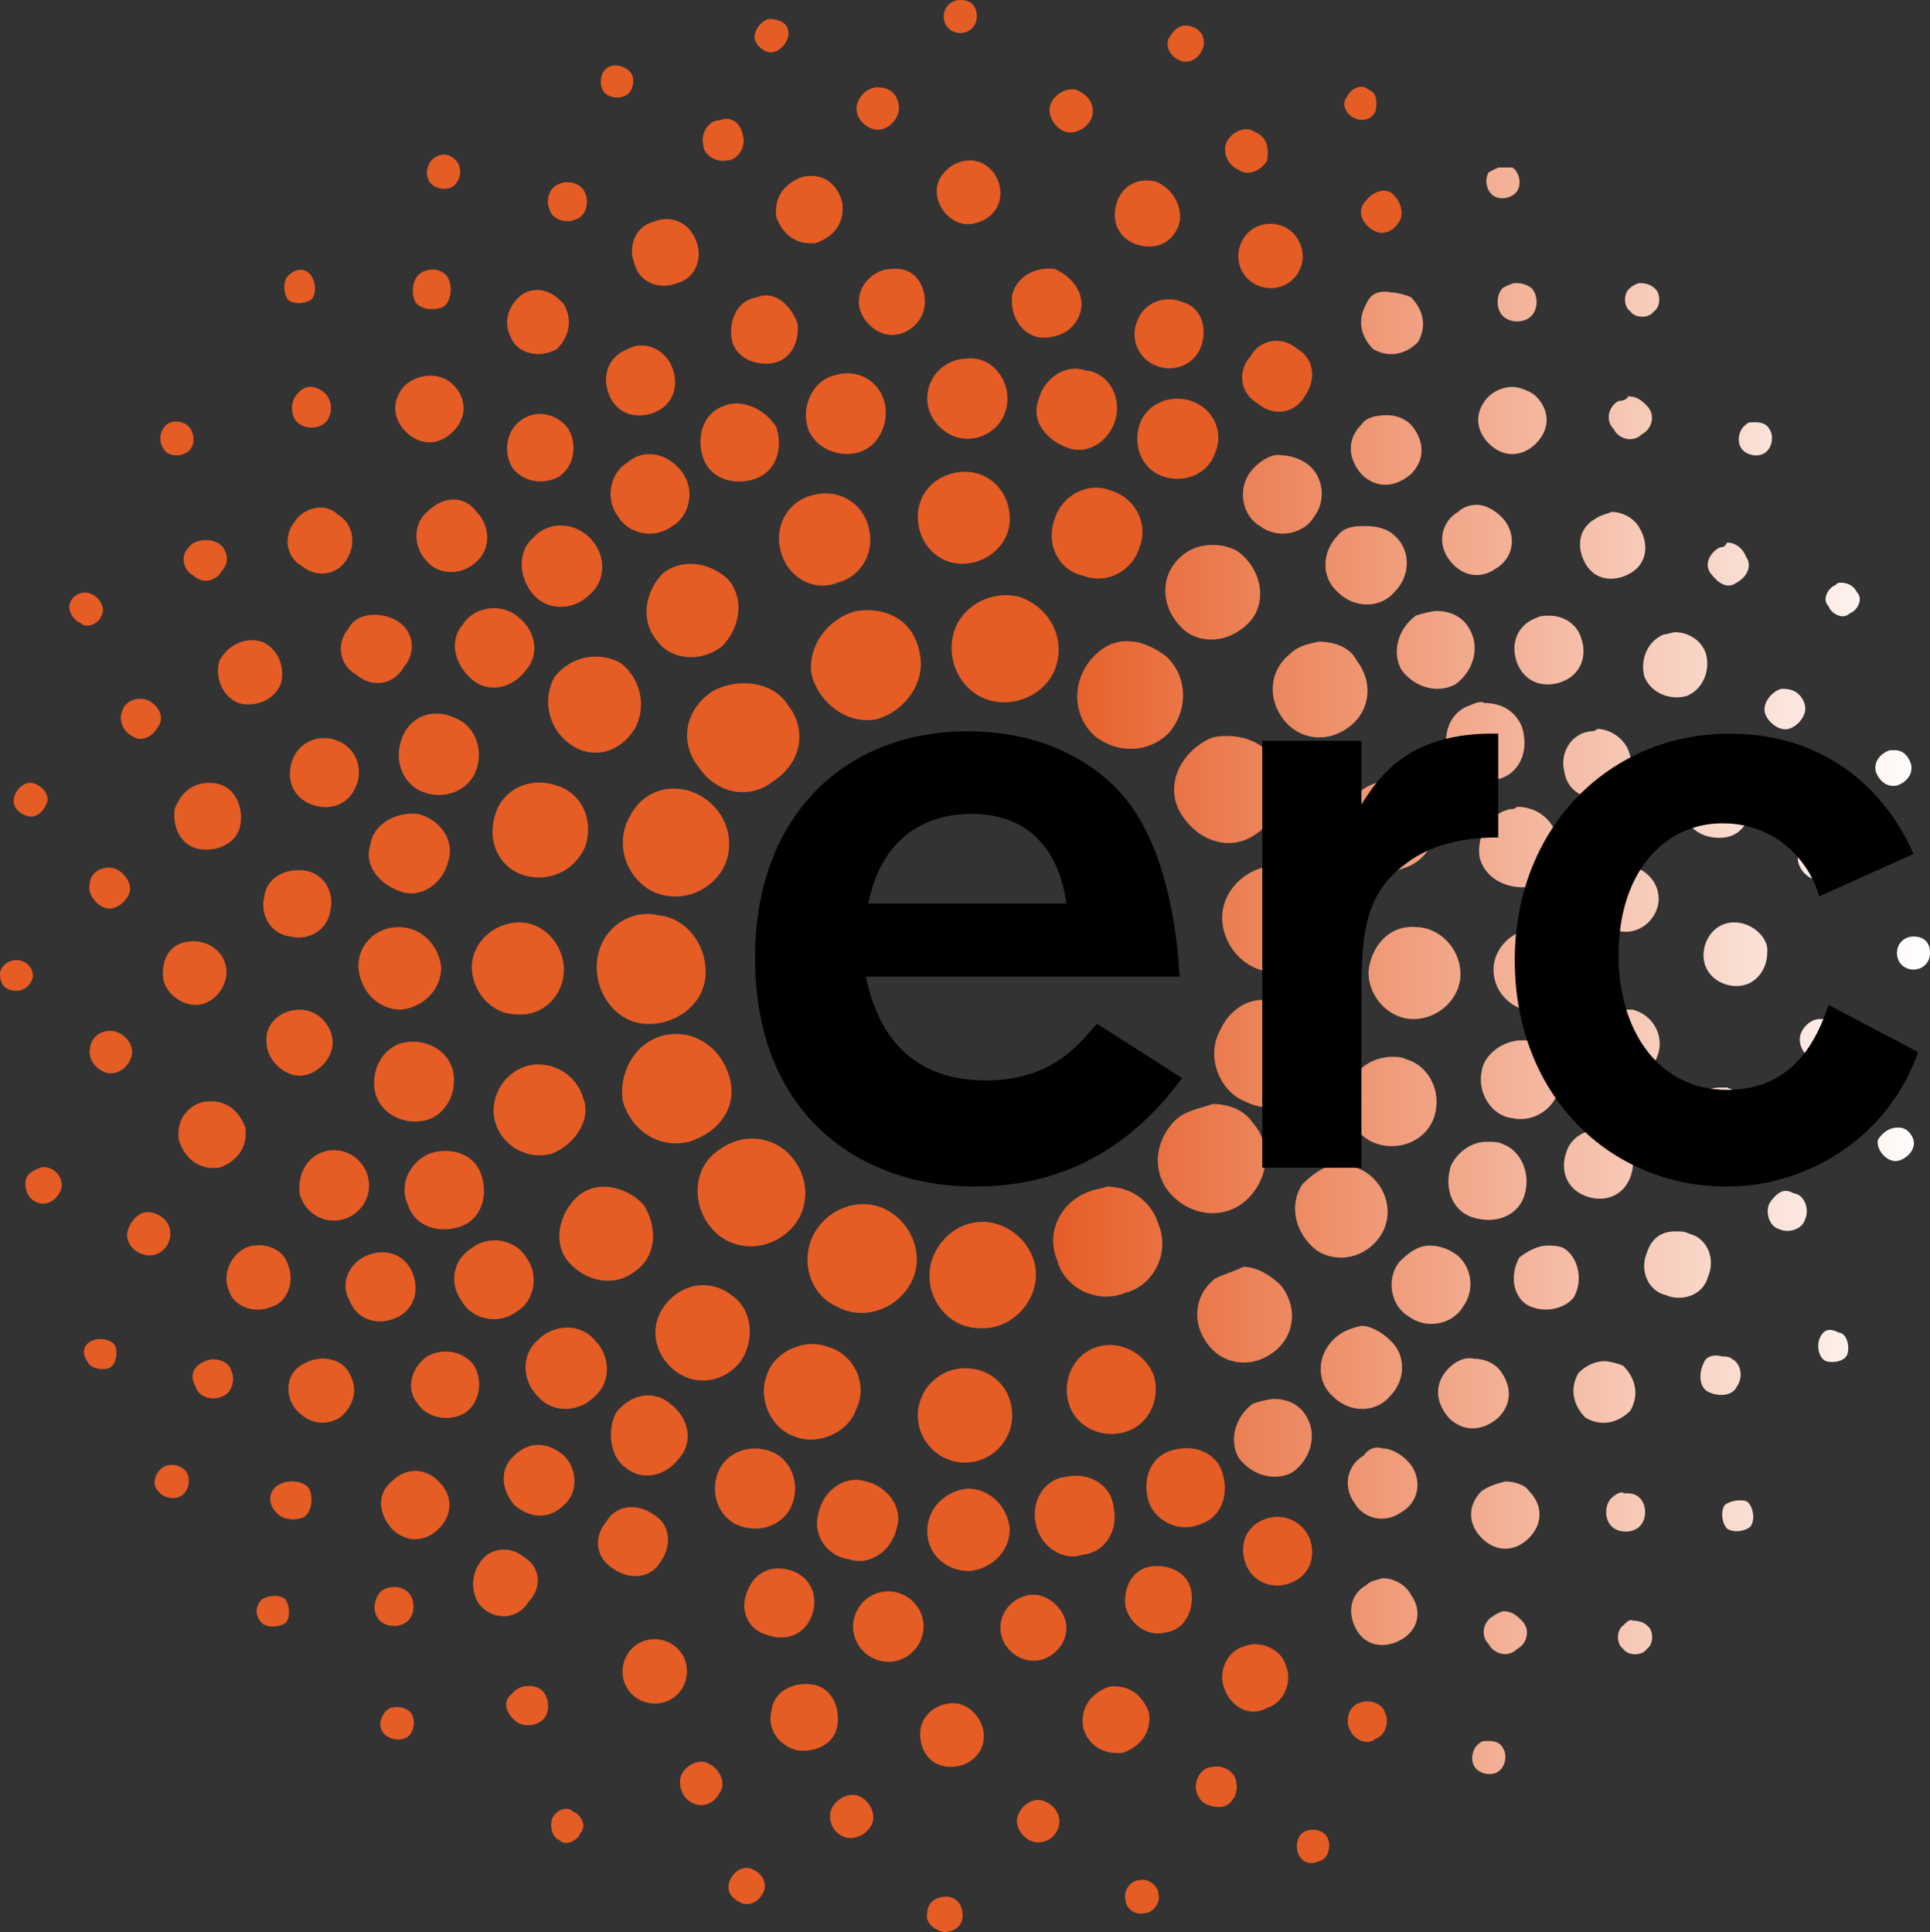 <?xml version="1.0" encoding="utf-8"?>
<!-- Generator: Adobe Illustrator 27.8.1, SVG Export Plug-In . SVG Version: 6.00 Build 0)  -->
<svg version="1.1" id="Layer_1" xmlns="http://www.w3.org/2000/svg" xmlns:xlink="http://www.w3.org/1999/xlink" x="0px" y="0px"
	 viewBox="0 0 81.8 81.9" style="enable-background:new 0 0 81.8 81.9;" xml:space="preserve">
<rect x="0" y="0" width="81.8" height="81.9" fill="#333333" stroke="none"/>
<style type="text/css">

		.st0{clip-path:url(#SVGID_00000032619027959224746820000004516016110677821571_);fill:url(#SVGID_00000131350140268131826120000014911990337414277301_);}
	.st1{fill:#E65C25;}
  .st2 {
        fill: black;
    }

    @media (prefers-color-scheme: dark) {
        .st2 {
            fill: white;
        }
    }
</style>
<g id="ERC_Logo_00000080915025938964479880000013840855325887048090_">
	<g>
		<g>
			<defs>
				<path id="SVGID_1_" d="M62.7,73.9c-0.3,0.2-0.4,0.7-0.2,1c0.2,0.3,0.7,0.4,1,0.2c0.3-0.2,0.4-0.7,0.2-1
					c-0.1-0.2-0.3-0.3-0.6-0.3C62.9,73.8,62.8,73.8,62.7,73.9 M68.8,68.9c-0.3,0.2-0.3,0.8,0,1c0.2,0.3,0.8,0.3,1,0
					c0.3-0.2,0.3-0.8,0-1c-0.1-0.1-0.3-0.2-0.6-0.2C69.1,68.6,68.9,68.8,68.8,68.9 M63.3,68.5c-0.4,0.2-0.6,0.8-0.2,1.2
					c0.2,0.4,0.8,0.6,1.2,0.2c0.4-0.2,0.6-0.8,0.2-1.2c-0.2-0.2-0.4-0.4-0.8-0.4C63.7,68.3,63.4,68.4,63.3,68.5 M57.9,67.2
					c-0.7,0.4-0.8,1.2-0.4,1.9c0.4,0.7,1.2,0.8,1.9,0.4c0.7-0.4,0.9-1.2,0.4-1.9c-0.2-0.4-0.7-0.7-1.2-0.7
					C58.3,67,58.1,67,57.9,67.2 M73.1,63.8c-0.2,0.3-0.1,0.8,0.1,1c0.3,0.2,0.8,0.1,1-0.1c0.2-0.3,0.1-0.8-0.1-1
					c-0.1-0.1-0.2-0.1-0.4-0.1S73.2,63.7,73.1,63.8 M68.3,63.5c-0.3,0.3-0.3,0.9,0,1.2c0.3,0.3,0.9,0.3,1.2,0c0.3-0.3,0.3-0.9,0-1.2
					c-0.2-0.2-0.4-0.2-0.7-0.2C68.8,63.2,68.5,63.3,68.3,63.5 M62.8,63.2c-0.6,0.6-0.6,1.4,0,2c0.6,0.6,1.4,0.6,2,0
					c0.6-0.6,0.6-1.4,0-2c-0.2-0.3-0.7-0.4-1-0.4C63.4,62.9,63.1,63,62.8,63.2 M57.8,61.7c-0.7,0.4-0.9,1.3-0.4,2
					c0.4,0.7,1.3,0.9,2,0.4c0.7-0.4,0.9-1.3,0.4-2c-0.3-0.4-0.8-0.7-1.2-0.7C58.3,61.3,58,61.4,57.8,61.7 M53.1,59.5
					c-0.8,0.6-1,1.6-0.6,2.3c0.6,0.8,1.6,1,2.3,0.6c0.8-0.6,1-1.6,0.6-2.3c-0.3-0.6-0.9-0.8-1.4-0.8C53.8,59.3,53.4,59.4,53.1,59.5
					 M66.9,58.2c-0.4,0.7-0.2,1.4,0.3,1.9c0.7,0.4,1.4,0.2,1.9-0.3c0.4-0.7,0.2-1.4-0.3-1.9c-0.2-0.1-0.6-0.2-0.8-0.2
					C67.6,57.7,67.2,57.9,66.9,58.2 M61.4,58c-0.6,0.6-0.6,1.4,0,2.1c0.6,0.6,1.4,0.6,2.1,0c0.6-0.6,0.6-1.4,0-2.1
					c-0.3-0.3-0.7-0.4-1-0.4C62.1,57.5,61.7,57.7,61.4,58 M72.2,57.8c-0.2,0.4-0.2,1,0.2,1.2c0.4,0.2,1,0.2,1.2-0.2
					c0.3-0.4,0.2-1-0.2-1.2c-0.1-0.1-0.3-0.1-0.4-0.1C72.6,57.4,72.3,57.5,72.2,57.8 M77.1,56.8c-0.1,0.3,0,0.8,0.3,0.9
					c0.3,0.1,0.8,0,0.9-0.3c0.1-0.3,0-0.8-0.3-0.9c-0.1,0-0.2-0.1-0.3-0.1C77.4,56.3,77.2,56.5,77.1,56.8 M56.5,56.8
					c-0.7,0.7-0.7,1.8,0,2.4c0.7,0.7,1.8,0.7,2.4,0c0.7-0.7,0.7-1.8,0-2.4c-0.3-0.3-0.8-0.6-1.2-0.6C57.3,56.3,56.9,56.4,56.5,56.8
					 M51.5,54.2c-0.9,0.7-1,1.9-0.3,2.8c0.7,0.9,1.9,1,2.8,0.3s1-1.9,0.3-2.8c-0.4-0.4-1-0.8-1.6-0.8C52.3,53.9,51.9,54,51.5,54.2
					 M59.3,53.5c-0.6,0.8-0.3,1.9,0.4,2.3c0.8,0.6,1.9,0.3,2.3-0.4c0.6-0.8,0.3-1.9-0.4-2.3c-0.3-0.2-0.7-0.3-1-0.3
					C60.1,52.8,59.7,53.1,59.3,53.5 M64.4,53.3c-0.4,0.7-0.3,1.6,0.3,2c0.7,0.4,1.6,0.2,2-0.3c0.4-0.7,0.2-1.6-0.3-2
					c-0.2-0.2-0.6-0.2-0.8-0.2C65.2,52.8,64.8,53,64.4,53.3 M69.8,53.1c-0.3,0.7,0,1.6,0.8,1.8c0.7,0.3,1.6,0,1.8-0.8
					c0.3-0.7,0-1.6-0.8-1.8c-0.2-0.1-0.3-0.1-0.6-0.1C70.4,52.2,70,52.5,69.8,53.1 M46.2,50.5c-1.2,0.4-1.9,1.7-1.4,2.9
					c0.3,1.2,1.7,1.9,2.9,1.4c1.2-0.3,1.9-1.7,1.4-2.9c-0.3-1-1.2-1.6-2.2-1.6C46.7,50.4,46.4,50.4,46.2,50.5 M75,51
					c-0.2,0.4,0,1,0.4,1.1c0.4,0.2,1,0,1.1-0.4c0.2-0.4,0-1-0.4-1.1c-0.1,0-0.2-0.1-0.3-0.1C75.5,50.4,75.2,50.7,75,51 M55.2,50.2
					c-0.6,0.9-0.3,2.1,0.6,2.8c0.9,0.6,2.1,0.3,2.7-0.6s0.3-2.1-0.6-2.7c-0.3-0.2-0.7-0.3-1.1-0.3C56.3,49.3,55.7,49.7,55.2,50.2
					 M61.5,49.4c-0.3,0.9,0,1.9,0.9,2.2s1.9,0,2.2-0.9s-0.1-1.9-0.9-2.2c-0.2-0.1-0.4-0.1-0.7-0.1C62.4,48.4,61.8,48.8,61.5,49.4
					 M66.4,48.8c-0.3,0.8,0,1.6,0.8,1.9c0.8,0.3,1.6,0,1.9-0.8c0.3-0.8,0-1.6-0.8-1.9c-0.2-0.1-0.3-0.1-0.6-0.1
					C67.2,47.9,66.6,48.2,66.4,48.8 M79.6,48.3c-0.1,0.3,0.2,0.8,0.6,0.9c0.3,0.1,0.8-0.2,0.9-0.6c0.1-0.3-0.2-0.8-0.6-0.8h-0.1
					C80.1,47.8,79.8,48,79.6,48.3 M49.8,47.5c-0.9,0.9-1,2.3-0.1,3.2c0.9,0.9,2.3,1,3.2,0.1c0.9-0.9,1-2.3,0.2-3.2
					c-0.4-0.6-1.1-0.8-1.7-0.8C50.8,47,50.2,47.1,49.8,47.5 M71.5,47.2c-0.1,0.8,0.3,1.4,1.1,1.7c0.8,0.1,1.4-0.3,1.7-1.1
					c0.1-0.8-0.3-1.4-1.1-1.7c-0.1,0-0.2,0-0.3,0C72.3,46.1,71.6,46.5,71.5,47.2 M57.2,46.1c-0.3,1,0.2,2.1,1.2,2.4
					c1,0.3,2.1-0.2,2.4-1.2c0.3-1-0.2-2.1-1.2-2.4c-0.2-0.1-0.4-0.1-0.6-0.1C58.2,44.8,57.4,45.3,57.2,46.1 M62.8,45.4
					c-0.2,0.9,0.4,1.9,1.3,2c0.9,0.2,1.8-0.4,2-1.3c0.2-0.9-0.4-1.8-1.3-2c-0.1,0-0.2,0-0.3,0C63.7,44.1,62.9,44.7,62.8,45.4
					 M76.3,43.9c-0.1,0.4,0.2,1,0.7,1c0.4,0.1,0.9-0.2,1-0.7c0.1-0.4-0.2-1-0.7-1c-0.1,0-0.1,0-0.2,0C76.8,43.2,76.4,43.5,76.3,43.9
					 M67.4,43.9c-0.2,0.8,0.3,1.6,1.1,1.8c0.8,0.2,1.6-0.3,1.8-1.1c0.2-0.8-0.3-1.6-1.1-1.8c-0.1,0-0.2,0-0.3,0
					C68.2,42.8,67.5,43.2,67.4,43.9 M51.7,43.7c-0.6,1.1,0,2.6,1.1,3c1.1,0.6,2.6,0,3-1.1c0.6-1.1,0-2.6-1.1-3
					c-0.3-0.1-0.7-0.2-1-0.2C52.9,42.3,52.1,42.8,51.7,43.7 M81.1,39.7c-0.4,0-0.7,0.3-0.7,0.7c0,0.4,0.3,0.7,0.7,0.7
					c0.4,0,0.7-0.3,0.7-0.7C81.8,39.9,81.5,39.7,81.1,39.7L81.1,39.7 M65,39.4c-0.9,0-1.7,0.8-1.7,1.7c0,1,0.8,1.7,1.7,1.8
					c1,0,1.7-0.8,1.8-1.7C66.6,40.2,65.9,39.4,65,39.4L65,39.4 M58,41.2c0,1.1,0.9,2,1.9,2c1.1,0,2-0.9,2-1.9c0-1.1-0.9-2-1.9-2l0,0
					C58.9,39.2,58.1,40.1,58,41.2 M73.5,39.1c-0.8,0-1.3,0.7-1.3,1.4c0,0.8,0.7,1.3,1.4,1.3c0.8,0,1.3-0.7,1.3-1.4
					C75,39.8,74.3,39.1,73.5,39.1L73.5,39.1 M68.9,36.7c-0.8,0-1.4,0.7-1.4,1.4s0.7,1.4,1.4,1.4c0.8,0,1.4-0.7,1.4-1.4
					C70.3,37.3,69.6,36.7,68.9,36.7L68.9,36.7 M54.1,36.7c-1.2,0-2.3,1-2.3,2.2c0,1.2,1,2.3,2.2,2.3c1.2,0,2.3-1,2.3-2.2
					C56.4,37.7,55.4,36.7,54.1,36.7C54.2,36.7,54.2,36.7,54.1,36.7 M77.1,35.5c-0.4,0-0.9,0.4-0.9,0.9c0,0.4,0.4,0.9,0.9,0.9
					c0.4,0,0.9-0.4,0.9-0.9C78,36,77.5,35.5,77.1,35.5L77.1,35.5 M64,34.3c-0.9,0.2-1.4,1.1-1.3,2c0.2,0.9,1.1,1.4,2.1,1.3
					c0.9-0.2,1.4-1.1,1.2-2.1c-0.2-0.8-0.9-1.3-1.7-1.3C64.2,34.3,64.1,34.3,64,34.3 M58.3,33.2c-1,0.3-1.6,1.4-1.2,2.4
					s1.4,1.6,2.4,1.2c1-0.3,1.6-1.4,1.2-2.4c-0.2-0.8-1-1.3-1.9-1.3C58.8,33.1,58.5,33.1,58.3,33.2 M72.5,32.7
					c-0.8,0.1-1.2,0.9-1.1,1.7c0.1,0.8,0.9,1.2,1.7,1.1c0.8-0.1,1.2-0.9,1.1-1.7c-0.1-0.7-0.7-1.1-1.3-1.1
					C72.8,32.7,72.6,32.7,72.5,32.7 M80.1,31.8c-0.3,0.1-0.7,0.4-0.6,0.9c0.1,0.3,0.4,0.7,0.9,0.6c0.3-0.1,0.7-0.4,0.6-0.9
					c-0.1-0.3-0.3-0.6-0.7-0.6C80.2,31.8,80.1,31.8,80.1,31.8 M51.1,31.4c-1.1,0.6-1.7,1.9-1.1,3c0.6,1.1,1.9,1.7,3,1.1
					c1.1-0.6,1.7-1.9,1.1-3c-0.3-0.9-1.2-1.3-2.1-1.3C51.8,31.2,51.4,31.2,51.1,31.4 M67.4,31c-0.8,0.1-1.3,0.9-1.1,1.7
					c0.1,0.8,0.9,1.3,1.7,1.1c0.8-0.1,1.3-0.9,1.1-1.7c-0.1-0.7-0.8-1.2-1.4-1.2C67.6,31,67.5,31,67.4,31 M62.3,29.9
					c-0.9,0.3-1.2,1.3-0.9,2.2c0.3,0.9,1.3,1.2,2.2,0.9c0.9-0.3,1.2-1.3,0.9-2.2c-0.3-0.7-0.9-1-1.6-1
					C62.8,29.7,62.5,29.8,62.3,29.9 M75.5,29.2c-0.4,0.1-0.8,0.6-0.7,1c0.1,0.4,0.6,0.8,1,0.7c0.4-0.1,0.8-0.6,0.7-1
					c-0.1-0.4-0.4-0.7-0.9-0.7C75.6,29.2,75.6,29.2,75.5,29.2 M54.7,27.7c-0.9,0.7-1,1.9-0.3,2.8c0.7,0.9,1.9,1,2.8,0.3
					c0.9-0.7,1-1.9,0.3-2.8c-0.3-0.6-1-0.8-1.6-0.8C55.4,27.3,55,27.4,54.7,27.7 M46.2,28c-0.8,1-0.7,2.4,0.2,3.2
					c1,0.8,2.4,0.7,3.2-0.2c0.8-1,0.7-2.4-0.2-3.2c-0.4-0.3-1-0.6-1.4-0.6C47.3,27.1,46.7,27.4,46.2,28 M70.5,26.9
					c-0.7,0.3-1,1.1-0.8,1.8c0.3,0.7,1.1,1,1.8,0.8c0.7-0.3,1-1.1,0.8-1.8c-0.2-0.6-0.8-0.9-1.3-0.9C70.9,26.8,70.6,26.9,70.5,26.9
					 M65.1,26.2c-0.8,0.3-1.1,1.1-0.8,1.9s1.1,1.1,1.9,0.8c0.8-0.3,1.1-1.1,0.8-1.9c-0.2-0.6-0.8-0.9-1.3-0.9
					C65.4,26.1,65.3,26.1,65.1,26.2 M60,26.1c-0.8,0.6-1,1.6-0.6,2.3c0.6,0.8,1.6,1,2.3,0.6c0.8-0.6,1-1.6,0.6-2.3
					c-0.3-0.6-0.9-0.8-1.4-0.8C60.7,25.9,60.3,26,60,26.1 M77.8,24.8c-0.3,0.1-0.6,0.6-0.3,0.9c0.1,0.3,0.6,0.6,0.9,0.3
					c0.3-0.1,0.6-0.6,0.3-0.9c-0.1-0.2-0.3-0.4-0.7-0.4C77.9,24.7,77.9,24.7,77.8,24.8 M72.9,23.2c-0.4,0.2-0.7,0.7-0.4,1.1
					s0.7,0.7,1.1,0.4c0.4-0.2,0.7-0.7,0.4-1.1c-0.1-0.3-0.4-0.6-0.8-0.6C73.1,23.2,73,23.2,72.9,23.2 M49.7,24
					c-0.6,0.9-0.3,2.1,0.6,2.8c0.9,0.6,2.1,0.3,2.8-0.6c0.6-0.9,0.3-2.1-0.6-2.8c-0.3-0.2-0.7-0.3-1.1-0.3
					C50.7,23.1,50.1,23.4,49.7,24 M56.7,22.7c-0.7,0.7-0.7,1.8,0,2.4c0.7,0.7,1.8,0.7,2.4,0c0.7-0.7,0.7-1.8,0-2.4
					c-0.3-0.3-0.8-0.4-1.2-0.4S57,22.3,56.7,22.7 M67.6,22c-0.7,0.4-0.8,1.2-0.4,1.9c0.4,0.7,1.2,0.8,1.9,0.4
					c0.7-0.4,0.8-1.2,0.4-1.9c-0.2-0.4-0.7-0.7-1.2-0.7C68.1,21.8,67.9,21.8,67.6,22 M61.8,21.7c-0.7,0.4-0.9,1.3-0.4,2
					s1.3,0.9,2,0.4c0.7-0.4,0.9-1.3,0.4-2c-0.3-0.4-0.8-0.7-1.2-0.7C62.3,21.4,62,21.5,61.8,21.7 M53,20c-0.6,0.8-0.3,1.9,0.4,2.3
					c0.8,0.6,1.9,0.3,2.3-0.4c0.6-0.8,0.3-1.9-0.4-2.3c-0.3-0.2-0.7-0.3-1-0.3C53.9,19.2,53.3,19.6,53,20 M74,18
					c-0.3,0.2-0.4,0.7-0.2,1c0.2,0.3,0.7,0.4,1,0.2c0.3-0.2,0.4-0.7,0.2-1c-0.1-0.2-0.3-0.3-0.6-0.3S74.1,17.9,74,18 M57.7,18
					c-0.6,0.6-0.6,1.4,0,2.1c0.6,0.6,1.4,0.6,2.1,0c0.6-0.6,0.6-1.4,0-2.1c-0.3-0.3-0.7-0.4-1-0.4C58.3,17.6,57.9,17.7,57.7,18
					 M68.6,17c-0.4,0.2-0.6,0.8-0.2,1.2c0.2,0.4,0.8,0.6,1.2,0.2c0.4-0.2,0.6-0.8,0.2-1.2c-0.2-0.2-0.4-0.4-0.8-0.4
					C69,16.9,68.8,17,68.6,17 M63.1,16.8c-0.6,0.6-0.6,1.4,0,2c0.6,0.6,1.4,0.6,2,0c0.6-0.6,0.6-1.4,0-2c-0.2-0.2-0.7-0.4-1-0.4
					C63.7,16.4,63.3,16.6,63.1,16.8 M57.9,12.9c-0.4,0.7-0.2,1.4,0.3,1.9c0.7,0.4,1.4,0.2,1.9-0.3c0.4-0.7,0.2-1.4-0.3-1.9
					c-0.2-0.1-0.6-0.2-0.8-0.2C58.5,12.3,58.1,12.4,57.9,12.9 M69.1,12.2c-0.3,0.2-0.3,0.8,0,1c0.2,0.3,0.8,0.3,1,0
					c0.3-0.2,0.3-0.8,0-1C70,12.1,69.8,12,69.5,12C69.4,12,69.2,12.1,69.1,12.2 M63.7,12.2c-0.3,0.3-0.3,0.9,0,1.2
					c0.3,0.3,0.9,0.3,1.2,0s0.3-0.9,0-1.2C64.6,12,64.4,12,64.2,12C64.1,12,63.9,12.1,63.7,12.2 M63.1,7.3c-0.2,0.3-0.1,0.8,0.2,1
					c0.3,0.2,0.8,0.1,1-0.2c0.2-0.3,0.1-0.8-0.2-1C64,7,63.9,7,63.7,7C63.5,7.1,63.3,7.2,63.1,7.3"/>
			</defs>
			<clipPath id="SVGID_00000160170640186065081390000012383086050679020947_">
				<use xlink:href="#SVGID_1_"  style="overflow:visible;"/>
			</clipPath>

				<linearGradient id="SVGID_00000007427814330742070190000004117248412065153152_" gradientUnits="userSpaceOnUse" x1="-557.065" y1="42.344" x2="-556.683" y2="42.344" gradientTransform="matrix(97.176 0 0 97.176 54177.832 -4073.606)">
				<stop  offset="0" style="stop-color:#E65C25"/>
				<stop  offset="1" style="stop-color:#FFFFFF"/>
			</linearGradient>

				<rect x="44.3" y="7.1" style="clip-path:url(#SVGID_00000160170640186065081390000012383086050679020947_);fill:url(#SVGID_00000007427814330742070190000004117248412065153152_);" width="37.5" height="68.2"/>
		</g>
	</g>
	<g>
		<path class="st1" d="M44.8,28.1c-0.3,1.2-1.6,1.9-2.8,1.6c-1.2-0.3-1.9-1.6-1.6-2.8c0.3-1.2,1.6-1.9,2.8-1.6
			C44.4,25.7,45.1,26.9,44.8,28.1"/>
		<path class="st1" d="M39.4,53.9c0.1-1.2,1.2-2.2,2.4-2.1c1.2,0.1,2.2,1.2,2.1,2.4c-0.1,1.2-1.2,2.2-2.4,2.1
			C40.3,56.3,39.3,55.2,39.4,53.9"/>
		<path class="st1" d="M34.5,52.3c0.6-1.1,2-1.6,3.1-1c1.1,0.6,1.6,2,1,3.1c-0.6,1.1-2,1.6-3.1,1C34.3,54.9,33.9,53.4,34.5,52.3"/>
		<path class="st1" d="M30.4,48.8c1-0.8,2.4-0.7,3.2,0.3c0.8,1,0.7,2.4-0.3,3.2c-1,0.8-2.4,0.7-3.2-0.3C29.3,51,29.4,49.5,30.4,48.8
			"/>
		<path class="st1" d="M28.1,43.9c1.2-0.3,2.4,0.4,2.8,1.7s-0.4,2.4-1.7,2.8c-1.2,0.3-2.4-0.4-2.8-1.7
			C26.2,45.5,26.9,44.2,28.1,43.9"/>
		<path class="st1" d="M27.9,38.8c1.2,0.1,2.1,1.3,2,2.6c-0.1,1.2-1.3,2.1-2.6,2c-1.2-0.1-2.1-1.3-2-2.6
			C25.4,39.4,26.7,38.5,27.9,38.8"/>
		<path class="st1" d="M29.8,33.8c1.1,0.7,1.4,2.1,0.8,3.1c-0.7,1.1-2.1,1.4-3.1,0.8c-1.1-0.7-1.4-2.1-0.8-3.1
			C27.3,33.4,28.7,33.1,29.8,33.8"/>
		<path class="st1" d="M33.4,29.9c0.8,1,0.6,2.4-0.6,3.2c-1,0.8-2.4,0.6-3.2-0.6c-0.8-1-0.6-2.4,0.6-3.2
			C31.3,28.7,32.8,28.9,33.4,29.9"/>
		<path class="st1" d="M39,27.8c0.2,1.2-0.7,2.4-1.9,2.7c-1.2,0.2-2.4-0.7-2.7-1.9c-0.2-1.2,0.7-2.4,1.9-2.7
			C37.7,25.7,38.8,26.4,39,27.8"/>
		<path class="st1" d="M42.9,60c0,1.1-0.9,2-2,2c-1.1,0-2-0.9-2-2c0-1.1,0.9-2,2-2C42.1,58,42.9,58.9,42.9,60"/>
		<path class="st1" d="M48.9,58.3c0.3,1-0.2,2.1-1.2,2.4c-1,0.3-2.1-0.2-2.4-1.2s0.2-2.1,1.2-2.4C47.4,56.8,48.5,57.3,48.9,58.3"/>
		<path class="st1" d="M38.9,21.9c0-1.1,0.9-1.9,2-1.9c1.1,0,1.9,0.9,1.9,2c0,1.1-1,1.9-2,1.9C39.7,23.9,38.9,23,38.9,21.9"/>
		<path class="st1" d="M44.7,22c0.3-1,1.4-1.6,2.4-1.2c1,0.3,1.6,1.4,1.2,2.4c-0.3,1-1.4,1.6-2.4,1.2C44.9,24.2,44.3,23.1,44.7,22"
			/>
		<path class="st1" d="M33.1,23.4c-0.3-1,0.2-2.1,1.3-2.4c1-0.3,2.1,0.2,2.4,1.3c0.3,1-0.2,2.1-1.3,2.4
			C34.5,25.1,33.4,24.5,33.1,23.4"/>
		<path class="st1" d="M27.8,27.1c-0.7-0.9-0.4-2.1,0.3-2.8c0.9-0.7,2.1-0.4,2.8,0.3c0.7,0.9,0.4,2.1-0.3,2.8
			C29.7,28.1,28.4,28,27.8,27.1"/>
		<path class="st1" d="M22.2,37.1c-1-0.3-1.6-1.4-1.2-2.6c0.3-1,1.4-1.6,2.6-1.2c1,0.3,1.6,1.4,1.2,2.6C24.3,37,23.2,37.4,22.2,37.1
			"/>
		<path class="st1" d="M24.1,31.5c-0.9-0.7-1.1-1.9-0.6-2.8c0.7-0.9,1.9-1.1,2.8-0.6c0.9,0.7,1.1,1.9,0.6,2.8
			C26.2,32,25,32.2,24.1,31.5"/>
		<path class="st1" d="M21.9,43c-1.1,0-1.9-1-1.9-2c0-1.1,1-1.9,2-1.9c1.1,0,1.9,1,1.9,2C23.9,42.2,23,43.1,21.9,43"/>
		<path class="st1" d="M23.4,48.9c-1,0.3-2.1-0.3-2.4-1.3c-0.3-1,0.3-2.1,1.3-2.4c1-0.3,2.1,0.3,2.4,1.3
			C25.1,47.4,24.4,48.5,23.4,48.9"/>
		<path class="st1" d="M26.9,53.9c-0.9,0.7-2.1,0.4-2.8-0.4s-0.4-2.1,0.4-2.8s2.1-0.4,2.8,0.4C27.9,52.1,27.8,53.3,26.9,53.9"/>
		<path class="st1" d="M36.3,59.7c-0.3,1-1.6,1.6-2.6,1.2c-1-0.3-1.6-1.6-1.2-2.6c0.3-1,1.6-1.6,2.6-1.2
			C36.2,57.4,36.8,58.7,36.3,59.7"/>
		<path class="st1" d="M31.4,57.7c-0.7,0.9-1.9,1.1-2.8,0.4c-0.9-0.7-1.1-1.9-0.4-2.8c0.7-0.9,1.9-1.1,2.8-0.4
			C31.9,55.5,32,56.8,31.4,57.7"/>
		<path class="st1" d="M42.7,16.9c0,1-0.8,1.7-1.7,1.7c-0.9,0-1.7-0.8-1.7-1.7c0-1,0.8-1.7,1.7-1.7C41.9,15.1,42.7,15.9,42.7,16.9"
			/>
		<path class="st1" d="M47.3,17.7c-0.2,0.9-1.1,1.6-2,1.3s-1.6-1.1-1.3-2c0.2-0.9,1.1-1.6,2-1.3C47,15.8,47.5,16.8,47.3,17.7"/>
		<path class="st1" d="M51.5,19.2c-0.3,0.9-1.3,1.3-2.2,1s-1.3-1.3-1-2.2s1.3-1.3,2.2-1S51.9,18.3,51.5,19.2"/>
		<path class="st1" d="M16.9,39.3c1,0,1.7,0.8,1.8,1.7c0,1-0.8,1.7-1.7,1.8c-1,0-1.7-0.8-1.8-1.7C15.1,40.1,15.9,39.3,16.9,39.3"/>
		<path class="st1" d="M17.7,34.5c0.9,0.2,1.6,1.1,1.3,2c-0.2,0.9-1.1,1.6-2,1.3s-1.6-1.1-1.3-2C15.8,35,16.7,34.4,17.7,34.5"/>
		<path class="st1" d="M19.2,30.4c0.9,0.3,1.3,1.3,1,2.2c-0.3,0.9-1.3,1.3-2.2,1c-0.9-0.3-1.3-1.3-1-2.2
			C17.3,30.4,18.3,30,19.2,30.4"/>
		<path class="st1" d="M21.9,26.1c0.8,0.6,1,1.6,0.4,2.3c-0.6,0.8-1.6,1-2.3,0.4s-1-1.6-0.4-2.3C20,25.8,21.1,25.5,21.9,26.1"/>
		<path class="st1" d="M25,22.8c0.7,0.7,0.7,1.8,0,2.4c-0.7,0.7-1.8,0.7-2.4,0s-0.7-1.8,0-2.4C23.2,22.1,24.3,22.1,25,22.8"/>
		<path class="st1" d="M28.9,20c0.6,0.8,0.3,1.9-0.4,2.3c-0.8,0.6-1.9,0.3-2.3-0.4c-0.6-0.8-0.3-1.9,0.4-2.3
			C27.3,19,28.3,19.2,28.9,20"/>
		<path class="st1" d="M32.9,18.1c0.3,0.9,0,1.9-0.9,2.2c-0.9,0.3-1.9,0-2.2-0.9c-0.3-0.9,0-1.9,0.9-2.2
			C31.4,16.9,32.4,17.3,32.9,18.1"/>
		<path class="st1" d="M37.5,17.1c0.2,0.9-0.3,1.9-1.2,2.1c-0.9,0.2-1.9-0.3-2.1-1.2s0.3-1.9,1.2-2.1C36.4,15.6,37.3,16.2,37.5,17.1
			"/>
		<path class="st1" d="M39.3,64.9c0-1,0.8-1.7,1.7-1.8c1,0,1.7,0.8,1.8,1.7c0,1-0.8,1.7-1.7,1.8C40.1,66.6,39.3,65.9,39.3,64.9"/>
		<path class="st1" d="M34.7,64.1c0.2-0.9,1.1-1.6,2-1.3c0.9,0.2,1.6,1.1,1.3,2c-0.2,0.9-1.1,1.6-2,1.3C35.1,66,34.4,65.1,34.7,64.1
			"/>
		<path class="st1" d="M30.4,62.5c0.3-0.9,1.3-1.3,2.2-1c0.9,0.3,1.3,1.3,1,2.2c-0.3,0.9-1.3,1.3-2.2,1
			C30.5,64.4,30.1,63.4,30.4,62.5"/>
		<path class="st1" d="M26.1,59.9c0.6-0.8,1.6-1,2.3-0.4c0.8,0.6,1,1.6,0.4,2.3c-0.6,0.8-1.6,1-2.3,0.4
			C25.9,61.8,25.7,60.7,26.1,59.9"/>
		<path class="st1" d="M22.8,56.8c0.7-0.7,1.8-0.7,2.4,0c0.7,0.7,0.7,1.8,0,2.4c-0.7,0.7-1.8,0.7-2.4,0
			C22.1,58.5,22.1,57.4,22.8,56.8"/>
		<path class="st1" d="M20,52.9c0.8-0.6,1.9-0.3,2.3,0.4c0.6,0.8,0.3,1.9-0.4,2.3c-0.8,0.6-1.9,0.3-2.3-0.4
			C19,54.4,19.2,53.4,20,52.9"/>
		<path class="st1" d="M18.2,48.9c0.9-0.3,1.9,0,2.2,0.9c0.3,0.9,0,1.9-0.9,2.2s-1.9,0-2.2-0.9C16.9,50.3,17.3,49.3,18.2,48.9"/>
		<path class="st1" d="M17.1,44.2c0.9-0.2,1.9,0.3,2.1,1.2c0.2,0.9-0.3,1.9-1.2,2.1s-1.9-0.3-2.1-1.2C15.7,45.4,16.2,44.4,17.1,44.2
			"/>
		<path class="st1" d="M48.7,63.7c-0.3-0.9,0-1.9,0.9-2.2c0.9-0.3,1.9,0,2.2,0.9c0.3,0.9,0,1.9-0.9,2.2C50,65,49,64.5,48.7,63.7"/>
		<path class="st1" d="M43.9,64.6c-0.2-0.9,0.3-1.9,1.3-2c0.9-0.2,1.9,0.3,2,1.3c0.2,0.9-0.3,1.9-1.3,2
			C45.1,66.2,44.1,65.6,43.9,64.6"/>
		<path class="st1" d="M39.2,12.8c0,0.8-0.7,1.4-1.4,1.4s-1.4-0.7-1.4-1.4c0-0.8,0.7-1.4,1.4-1.4C38.7,11.3,39.2,12,39.2,12.8"/>
		<path class="st1" d="M45.8,13.2c-0.2,0.8-1,1.2-1.8,1.1c-0.8-0.2-1.2-1-1.1-1.8c0.2-0.8,1-1.2,1.8-1.1
			C45.4,11.7,46,12.4,45.8,13.2"/>
		<path class="st1" d="M50.9,14.7c-0.3,0.8-1.2,1.1-1.9,0.8c-0.8-0.3-1.1-1.2-0.8-1.9c0.3-0.8,1.2-1.1,1.9-0.8
			C50.9,13,51.2,13.9,50.9,14.7"/>
		<path class="st1" d="M55.3,16.8c-0.4,0.7-1.3,0.9-2,0.3c-0.7-0.4-0.9-1.3-0.3-2c0.4-0.7,1.3-0.9,2-0.3
			C55.7,15.2,55.8,16.1,55.3,16.8"/>
		<path class="st1" d="M52.8,66.3c-0.3-0.8,0-1.6,0.8-1.9c0.8-0.3,1.6,0.1,1.9,0.8c0.3,0.8,0,1.6-0.8,1.9
			C54,67.4,53.1,67.1,52.8,66.3"/>
		<path class="st1" d="M47.7,68.1c-0.1-0.8,0.3-1.6,1.1-1.7c0.8-0.1,1.6,0.3,1.7,1.1c0.1,0.8-0.3,1.6-1.1,1.7
			C48.7,69.4,47.9,68.9,47.7,68.1"/>
		<path class="st1" d="M42.4,69c0-0.8,0.7-1.4,1.4-1.4s1.4,0.7,1.4,1.4c0,0.8-0.7,1.4-1.4,1.4S42.4,69.8,42.4,69"/>
		<path class="st1" d="M36.2,68.6c0.2-0.8,1-1.3,1.8-1.1c0.8,0.2,1.3,1,1.1,1.8c-0.2,0.8-1,1.3-1.8,1.1C36.5,70.2,36,69.4,36.2,68.6
			"/>
		<path class="st1" d="M31.7,67.4c0.3-0.8,1.1-1.1,1.9-0.8c0.8,0.3,1.1,1.1,0.8,1.9c-0.3,0.8-1.1,1.1-1.9,0.8
			C31.7,69.1,31.3,68.2,31.7,67.4"/>
		<path class="st1" d="M25.7,64.5c0.4-0.7,1.3-0.8,2-0.3c0.7,0.4,0.8,1.3,0.3,2c-0.4,0.7-1.3,0.8-2,0.3
			C25.3,66.1,25.1,65.2,25.7,64.5"/>
		<path class="st1" d="M21.8,61.7c0.6-0.6,1.4-0.6,2.1,0c0.6,0.6,0.6,1.6,0,2.1c-0.6,0.6-1.4,0.6-2.1,0
			C21.2,63.1,21.2,62.2,21.8,61.7"/>
		<path class="st1" d="M18.1,57.5c0.7-0.4,1.6-0.2,2,0.4c0.4,0.7,0.2,1.6-0.4,2c-0.7,0.4-1.6,0.2-2-0.4C17.2,58.9,17.4,58,18.1,57.5
			"/>
		<path class="st1" d="M15.6,53.2c0.8-0.3,1.6,0,1.9,0.8c0.3,0.8,0,1.6-0.8,1.9c-0.8,0.3-1.6,0-1.9-0.8
			C14.4,54.4,14.8,53.5,15.6,53.2"/>
		<path class="st1" d="M13.8,48.8c0.8-0.2,1.6,0.3,1.8,1.1c0.2,0.8-0.3,1.6-1.1,1.8c-0.8,0.2-1.6-0.3-1.8-1.1
			C12.6,49.8,13,49,13.8,48.8"/>
		<path class="st1" d="M12.7,42.8c0.8,0,1.4,0.7,1.4,1.4s-0.7,1.4-1.4,1.4s-1.4-0.7-1.4-1.4C11.2,43.4,11.9,42.8,12.7,42.8"/>
		<path class="st1" d="M12.9,36.9c0.8,0.1,1.3,0.9,1.1,1.7c-0.1,0.8-0.9,1.3-1.7,1.1c-0.8-0.1-1.3-0.9-1.1-1.7
			C11.3,37.2,12.1,36.8,12.9,36.9"/>
		<path class="st1" d="M14.3,31.4c0.8,0.3,1.1,1.2,0.8,1.9c-0.3,0.8-1.1,1.1-1.9,0.8c-0.8-0.3-1.1-1.1-0.8-1.9
			C12.7,31.4,13.6,31.1,14.3,31.4"/>
		<path class="st1" d="M16.8,26.3c0.7,0.4,0.9,1.3,0.3,2c-0.4,0.7-1.3,0.9-2,0.3c-0.7-0.4-0.9-1.3-0.3-2
			C15.1,26,16.1,25.9,16.8,26.3"/>
		<path class="st1" d="M20.2,21.7c0.6,0.6,0.6,1.6,0,2.1c-0.6,0.6-1.6,0.6-2.1,0c-0.6-0.6-0.6-1.6,0-2.1C18.8,21,19.7,21,20.2,21.7"
			/>
		<path class="st1" d="M24.1,18.2c0.4,0.7,0.2,1.6-0.4,2c-0.7,0.4-1.6,0.2-2-0.4c-0.4-0.7-0.2-1.6,0.4-2
			C22.8,17.3,23.7,17.6,24.1,18.2"/>
		<path class="st1" d="M28.5,15.6c0.3,0.8,0,1.6-0.8,1.9s-1.6,0-1.9-0.8c-0.3-0.8,0-1.6,0.8-1.9C27.3,14.4,28.2,14.8,28.5,15.6"/>
		<path class="st1" d="M33.8,13.7c0.1,0.8-0.3,1.6-1.1,1.7c-0.8,0.1-1.6-0.3-1.7-1.1c-0.1-0.8,0.3-1.6,1.1-1.7
			C32.8,12.3,33.5,12.9,33.8,13.7"/>
		<path class="st1" d="M35.7,8.6c0.1,0.8-0.3,1.4-1.1,1.7c-0.8,0.1-1.4-0.3-1.7-1.1c-0.1-0.8,0.3-1.4,1.1-1.7
			C34.9,7.3,35.5,7.8,35.7,8.6"/>
		<path class="st1" d="M42.4,8.2c0,0.8-0.7,1.3-1.4,1.3s-1.3-0.7-1.3-1.4s0.7-1.3,1.4-1.3C41.8,6.8,42.4,7.4,42.4,8.2"/>
		<path class="st1" d="M50,9.4c-0.2,0.8-0.9,1.2-1.7,1c-0.8-0.2-1.2-0.9-1-1.7s0.9-1.2,1.7-1C49.7,8,50.1,8.7,50,9.4"/>
		<path class="st1" d="M55.1,11.4c-0.3,0.7-1.1,1-1.8,0.7c-0.7-0.3-1-1.1-0.7-1.8c0.3-0.7,1.1-1,1.8-0.7
			C55.1,9.9,55.4,10.8,55.1,11.4"/>
		<path class="st1" d="M51.9,71.6c-0.3-0.7,0.1-1.6,0.8-1.8c0.7-0.3,1.6,0.1,1.8,0.8c0.3,0.7-0.1,1.6-0.8,1.8
			C53,72.8,52.2,72.4,51.9,71.6"/>
		<path class="st1" d="M45.9,73.2c-0.1-0.8,0.3-1.4,1.1-1.7c0.8-0.1,1.4,0.3,1.7,1.1c0.1,0.8-0.3,1.4-1.1,1.7
			C46.8,74.4,46.1,74,45.9,73.2"/>
		<path class="st1" d="M39,73.5c0-0.8,0.7-1.3,1.4-1.3s1.3,0.7,1.3,1.4c0,0.8-0.7,1.3-1.4,1.3C39.5,74.9,39,74.3,39,73.5"/>
		<path class="st1" d="M32.7,72.5c0.1-0.8,0.9-1.2,1.7-1.1c0.8,0.1,1.2,0.9,1.1,1.7s-0.9,1.2-1.7,1.1C33,74,32.5,73.3,32.7,72.5"/>
		<path class="st1" d="M26.5,70.3c0.3-0.7,1.1-1,1.8-0.7c0.7,0.3,1,1.1,0.7,1.8c-0.3,0.7-1.1,1-1.8,0.7C26.5,71.8,26.2,71,26.5,70.3
			"/>
		<path class="st1" d="M20.3,66.3c0.4-0.7,1.3-0.8,1.9-0.3c0.7,0.4,0.8,1.3,0.2,1.9c-0.4,0.7-1.3,0.8-1.9,0.3
			C20,67.8,19.9,66.9,20.3,66.3"/>
		<path class="st1" d="M16.6,62.8c0.6-0.6,1.4-0.6,2,0c0.6,0.6,0.6,1.4,0,2c-0.6,0.6-1.4,0.6-2,0C16,64.1,16,63.3,16.6,62.8"/>
		<path class="st1" d="M12.9,57.8c0.7-0.4,1.6-0.2,1.9,0.4c0.4,0.7,0.2,1.4-0.4,1.9c-0.7,0.4-1.4,0.2-1.9-0.4
			C12,59,12.2,58.1,12.9,57.8"/>
		<path class="st1" d="M10.4,52.9c0.7-0.3,1.6,0,1.8,0.7c0.3,0.7,0,1.6-0.7,1.8c-0.7,0.3-1.6,0-1.8-0.7C9.4,54,9.8,53.2,10.4,52.9"
			/>
		<path class="st1" d="M8.7,46.7c0.8-0.1,1.4,0.3,1.7,1.1c0.1,0.8-0.3,1.4-1.1,1.7c-0.8,0.1-1.4-0.3-1.7-1.1
			C7.4,47.5,8,46.8,8.7,46.7"/>
		<path class="st1" d="M8.2,39.9c0.8,0,1.4,0.6,1.4,1.3s-0.6,1.4-1.3,1.4s-1.4-0.6-1.4-1.3C6.9,40.4,7.4,39.9,8.2,39.9"/>
		<path class="st1" d="M9.1,33.2c0.8,0.1,1.2,0.9,1.1,1.7c-0.1,0.8-0.9,1.2-1.7,1.1c-0.8-0.1-1.2-0.9-1.1-1.7
			C7.7,33.5,8.3,33.1,9.1,33.2"/>
		<path class="st1" d="M11.1,27.2c0.7,0.3,1,1.1,0.8,1.8c-0.3,0.7-1.1,1-1.8,0.8c-0.7-0.3-1-1.1-0.8-1.8C9.7,27.3,10.4,27,11.1,27.2
			"/>
		<path class="st1" d="M14.3,21.8c0.7,0.4,0.8,1.3,0.4,1.9c-0.4,0.7-1.3,0.8-1.9,0.3c-0.7-0.4-0.8-1.3-0.3-1.9
			C12.9,21.5,13.8,21.3,14.3,21.8"/>
		<path class="st1" d="M19.2,16.3c0.6,0.6,0.6,1.4,0,2c-0.6,0.6-1.4,0.6-2,0c-0.6-0.6-0.6-1.4,0-2C17.8,15.8,18.7,15.8,19.2,16.3"/>
		<path class="st1" d="M23.9,12.9c0.4,0.7,0.2,1.4-0.3,1.9c-0.7,0.4-1.6,0.2-1.9-0.4c-0.4-0.7-0.2-1.4,0.4-1.9
			C22.7,12.1,23.4,12.3,23.9,12.9"/>
		<path class="st1" d="M29.5,10.2c0.3,0.7,0,1.6-0.8,1.8c-0.7,0.3-1.6,0-1.8-0.8c-0.3-0.7,0-1.6,0.8-1.8
			C28.4,9.1,29.2,9.4,29.5,10.2"/>
		<path class="st1" d="M38.1,4.6c0,0.4-0.4,0.9-0.9,0.9c-0.4,0-0.9-0.4-0.9-0.9c0-0.4,0.4-0.9,0.9-0.9C37.8,3.7,38.1,4.1,38.1,4.6"
			/>
		<path class="st1" d="M41.4,0.7c0,0.4-0.3,0.7-0.7,0.7c-0.4,0-0.7-0.3-0.7-0.7c0-0.4,0.3-0.7,0.7-0.7C41.2,0,41.4,0.3,41.4,0.7"/>
		<path class="st1" d="M51,2c-0.1,0.3-0.4,0.7-0.9,0.6c-0.3-0.1-0.7-0.4-0.6-0.9C49.7,1.3,50,1,50.4,1.1C50.9,1.2,51.1,1.6,51,2"/>
		<path class="st1" d="M58.3,4.7C58.2,5,57.8,5.2,57.4,5c-0.3-0.1-0.6-0.6-0.3-0.9c0.1-0.3,0.6-0.6,0.9-0.3
			C58.3,3.9,58.4,4.2,58.3,4.7"/>
		<path class="st1" d="M55,78.5c-0.1-0.3,0-0.8,0.4-0.9c0.3-0.1,0.8,0,0.9,0.4c0.1,0.3,0,0.8-0.4,0.9C55.5,79.1,55.1,78.9,55,78.5"
			/>
		<path class="st1" d="M47.7,80.5c-0.1-0.3,0.2-0.8,0.6-0.8c0.3-0.1,0.8,0.2,0.8,0.6c0.1,0.3-0.2,0.8-0.6,0.8
			C48.1,81.2,47.7,80.9,47.7,80.5"/>
		<path class="st1" d="M39.3,81.1c0-0.4,0.3-0.7,0.8-0.7c0.4,0,0.7,0.3,0.7,0.8c0,0.4-0.3,0.7-0.8,0.7
			C39.5,81.8,39.2,81.4,39.3,81.1"/>
		<path class="st1" d="M30.9,79.8c0.1-0.3,0.4-0.7,0.9-0.6c0.3,0.1,0.7,0.4,0.6,0.9c-0.1,0.3-0.4,0.7-0.9,0.6
			C31,80.5,30.8,80.2,30.9,79.8"/>
		<path class="st1" d="M23.4,77.1c0.1-0.3,0.6-0.6,0.9-0.3c0.3,0.1,0.6,0.6,0.3,0.9c-0.1,0.3-0.6,0.6-0.9,0.3
			C23.4,77.9,23.3,77.4,23.4,77.1"/>
		<path class="st1" d="M16.3,72.6c0.2-0.3,0.7-0.3,1-0.1c0.3,0.2,0.3,0.7,0.1,1c-0.2,0.3-0.7,0.3-1,0.1C16.1,73.4,16,73,16.3,72.6"
			/>
		<path class="st1" d="M11.1,67.8c0.3-0.2,0.8-0.2,1,0c0.2,0.3,0.2,0.8,0,1c-0.3,0.2-0.8,0.2-1,0C10.8,68.5,10.8,68.1,11.1,67.8"/>
		<path class="st1" d="M6.9,62.2c0.3-0.2,0.8-0.1,1,0.2c0.2,0.3,0.1,0.8-0.2,1c-0.3,0.2-0.8,0.1-1-0.2C6.4,62.9,6.6,62.4,6.9,62.2"
			/>
		<path class="st1" d="M4,56.8c0.3-0.1,0.8,0,0.9,0.3c0.1,0.3,0,0.8-0.3,0.9c-0.3,0.1-0.8,0-0.9-0.3C3.4,57.3,3.6,56.9,4,56.8"/>
		<path class="st1" d="M1.7,49.5c0.3-0.1,0.8,0.1,0.9,0.6C2.7,50.4,2.4,50.9,2,51c-0.3,0.1-0.8-0.1-0.9-0.6S1.2,49.7,1.7,49.5"/>
		<path class="st1" d="M0.7,40.7c0.4,0,0.7,0.3,0.7,0.7C1.3,41.8,1,42,0.7,42C0.2,42,0,41.7,0,41.3C0,41,0.3,40.7,0.7,40.7"/>
		<path class="st1" d="M1.4,33.2C1.8,33.3,2.1,33.7,2,34c-0.1,0.3-0.4,0.7-0.8,0.6c-0.4-0.1-0.7-0.4-0.6-0.8
			C0.7,33.4,1.1,33.1,1.4,33.2"/>
		<path class="st1" d="M3.9,25.2c0.3,0.1,0.6,0.6,0.4,0.9c-0.1,0.3-0.6,0.6-0.9,0.3c-0.3-0.1-0.6-0.6-0.4-0.9
			C3.1,25.2,3.6,25,3.9,25.2"/>
		<path class="st1" d="M7.9,18c0.3,0.2,0.4,0.7,0.2,1c-0.2,0.3-0.7,0.4-1,0.2c-0.3-0.2-0.4-0.7-0.2-1C7.1,17.8,7.6,17.8,7.9,18"/>
		<path class="st1" d="M13.2,11.7c0.2,0.3,0.2,0.8,0,1c-0.3,0.2-0.8,0.2-1,0c-0.2-0.3-0.2-0.8,0-1C12.6,11.3,13,11.4,13.2,11.7"/>
		<path class="st1" d="M19.4,6.9c0.2,0.3,0.1,0.8-0.2,1c-0.3,0.2-0.8,0.1-1-0.2c-0.2-0.3-0.1-0.8,0.2-1C18.8,6.4,19.2,6.6,19.4,6.9"
			/>
		<path class="st1" d="M26.8,3.2c0.1,0.3,0,0.8-0.4,0.9c-0.3,0.1-0.8,0-0.9-0.4c-0.1-0.3,0-0.8,0.4-0.9C26.2,2.7,26.7,2.9,26.8,3.2"
			/>
		<path class="st1" d="M33.4,1.3c0.1,0.3-0.2,0.8-0.6,0.9C32.5,2.3,32.1,2,32,1.7s0.2-0.8,0.6-0.9C33,0.8,33.4,1,33.4,1.3"/>
		<path class="st1" d="M46.3,4.9c-0.1,0.4-0.6,0.8-1.1,0.7c-0.4-0.1-0.8-0.6-0.7-1.1c0.1-0.4,0.6-0.8,1.1-0.7
			C46.1,4,46.4,4.4,46.3,4.9"/>
		<path class="st1" d="M53.7,6.8c-0.2,0.4-0.8,0.7-1.2,0.4C52,7,51.8,6.4,52,6c0.2-0.4,0.8-0.7,1.2-0.4C53.7,5.8,53.8,6.3,53.7,6.8"
			/>
		<path class="st1" d="M59.3,9.4C59,9.9,58.5,10,58.1,9.7c-0.4-0.3-0.6-0.8-0.2-1.2c0.3-0.4,0.9-0.6,1.2-0.2
			C59.4,8.6,59.5,9.1,59.3,9.4"/>
		<path class="st1" d="M57.2,73.3c-0.2-0.4,0-1,0.4-1.1c0.4-0.2,1,0,1.1,0.4c0.2,0.4,0,1-0.4,1.1C58,74,57.4,73.8,57.2,73.3"/>
		<path class="st1" d="M50.7,75.9c-0.1-0.4,0.2-1,0.7-1c0.4-0.1,1,0.2,1,0.7c0.1,0.4-0.2,1-0.7,1C51.2,76.6,50.8,76.4,50.7,75.9"/>
		<path class="st1" d="M43.1,77.2c0-0.4,0.4-0.9,0.9-0.9c0.4,0,0.9,0.4,0.9,0.9s-0.4,0.9-0.9,0.9C43.5,78.1,43.1,77.6,43.1,77.2"/>
		<path class="st1" d="M35.2,76.8c0.1-0.4,0.6-0.8,1.1-0.7c0.4,0.1,0.8,0.6,0.7,1.1c-0.1,0.4-0.6,0.8-1.1,0.7
			C35.4,77.8,35.1,77.3,35.2,76.8"/>
		<path class="st1" d="M28.9,75.2c0.2-0.4,0.8-0.7,1.2-0.4c0.4,0.2,0.7,0.8,0.4,1.2c-0.2,0.4-0.7,0.7-1.2,0.4
			C28.9,76.2,28.7,75.6,28.9,75.2"/>
		<path class="st1" d="M21.7,71.8c0.3-0.4,0.9-0.4,1.2-0.2c0.4,0.3,0.4,0.9,0.2,1.2c-0.3,0.4-0.9,0.4-1.2,0.2
			C21.4,72.6,21.3,72.1,21.7,71.8"/>
		<path class="st1" d="M16.1,67.5c0.3-0.3,0.9-0.3,1.2,0c0.3,0.3,0.3,0.9,0,1.2c-0.3,0.3-0.9,0.3-1.2,0
			C15.8,68.4,15.8,67.9,16.1,67.5"/>
		<path class="st1" d="M11.9,62.9c0.4-0.2,1-0.1,1.2,0.2c0.2,0.4,0.1,1-0.2,1.2c-0.4,0.2-1,0.1-1.2-0.2
			C11.3,63.7,11.4,63.1,11.9,62.9"/>
		<path class="st1" d="M8.7,57.7c0.4-0.2,1,0,1.1,0.4c0.2,0.4,0,1-0.4,1.1c-0.4,0.2-1,0-1.1-0.4C8,58.3,8.2,57.9,8.7,57.7"/>
		<path class="st1" d="M6.1,51.4c0.4-0.1,1,0.2,1.1,0.7s-0.2,1-0.7,1.1c-0.4,0.1-1-0.2-1.1-0.7C5.3,52.1,5.7,51.5,6.1,51.4"/>
		<path class="st1" d="M4.7,43.7c0.4,0,0.9,0.4,0.9,0.9c0,0.4-0.4,0.9-0.9,0.9c-0.4,0-0.9-0.4-0.9-0.9C3.8,44.1,4.1,43.7,4.7,43.7"
			/>
		<path class="st1" d="M4.8,36.8c0.4,0.1,0.8,0.6,0.7,1c-0.1,0.4-0.6,0.8-1,0.7c-0.4-0.1-0.8-0.6-0.7-1C3.8,37,4.3,36.7,4.8,36.8"/>
		<path class="st1" d="M6.3,29.7c0.4,0.2,0.7,0.7,0.4,1.1c-0.2,0.4-0.7,0.7-1.1,0.4C5.2,31,5,30.5,5.2,30.1
			C5.3,29.7,5.9,29.5,6.3,29.7"/>
		<path class="st1" d="M9.2,23c0.4,0.2,0.6,0.8,0.2,1.2c-0.2,0.4-0.8,0.6-1.2,0.2c-0.4-0.2-0.6-0.8-0.2-1.2
			C8.2,22.9,8.8,22.8,9.2,23"/>
		<path class="st1" d="M13.8,16.7c0.3,0.3,0.3,0.9,0,1.2c-0.3,0.3-0.9,0.3-1.2,0c-0.3-0.3-0.3-0.9,0-1.2
			C12.9,16.3,13.4,16.3,13.8,16.7"/>
		<path class="st1" d="M19,11.8c0.2,0.4,0.1,1-0.2,1.2c-0.4,0.2-1,0.1-1.2-0.2c-0.2-0.4-0.1-1,0.2-1.2C18.2,11.3,18.8,11.4,19,11.8"
			/>
		<path class="st1" d="M24.8,8.2c0.2,0.4,0,1-0.4,1.1c-0.4,0.2-1,0-1.1-0.4c-0.2-0.4,0-1,0.4-1.1C24.1,7.6,24.7,7.8,24.8,8.2"/>
		<path class="st1" d="M31.5,5.8c0.1,0.4-0.2,1-0.7,1c-0.4,0.1-1-0.2-1-0.7c-0.1-0.4,0.2-1,0.7-1C31,4.9,31.4,5.2,31.5,5.8"/>
		<path class="st2" d="M45.2,38.3c-0.4-2.8-2.1-3.8-4-3.8c-2.3,0-3.9,1.3-4.4,3.8H45.2z M50.1,45.7c-2.2,3-5.1,4.6-8.8,4.6
			c-4.8,0-9.3-3-9.3-9.7c0-6.1,3.9-9.6,9-9.6c4.8,0,6.8,2.9,7.1,3.4c1.4,2.1,1.8,5.2,1.9,7H36.7c0.6,2.9,2.3,4.4,5.1,4.4
			c3,0,4.1-1.8,4.7-2.4L50.1,45.7z"/>
		<path class="st2" d="M57.7,31.5v2.6c0.6-0.9,1.8-3.1,5.8-3v4.4c-0.9,0-2.6,0.1-3.9,1.1c-1.9,1.4-1.9,3.2-1.9,6.2v6.7h-4.2V31.4
			h4.2V31.5z"/>
		<path class="st2" d="M77.1,38c-0.3-1.2-1.6-3.1-4.1-3.1c-2.4,0-4.4,2-4.4,5.6c0,3.2,1.7,5.7,4.6,5.7c2.8,0,3.8-2.1,4.3-3.6l3.8,2
			c-1.4,3.9-5,5.7-8.1,5.7c-5,0-9-3.9-9-9.6c0-5.6,4-9.6,9.1-9.6c4.6,0,6.9,3,7.8,5.1L77.1,38z"/>
	</g>
</g>
</svg>
